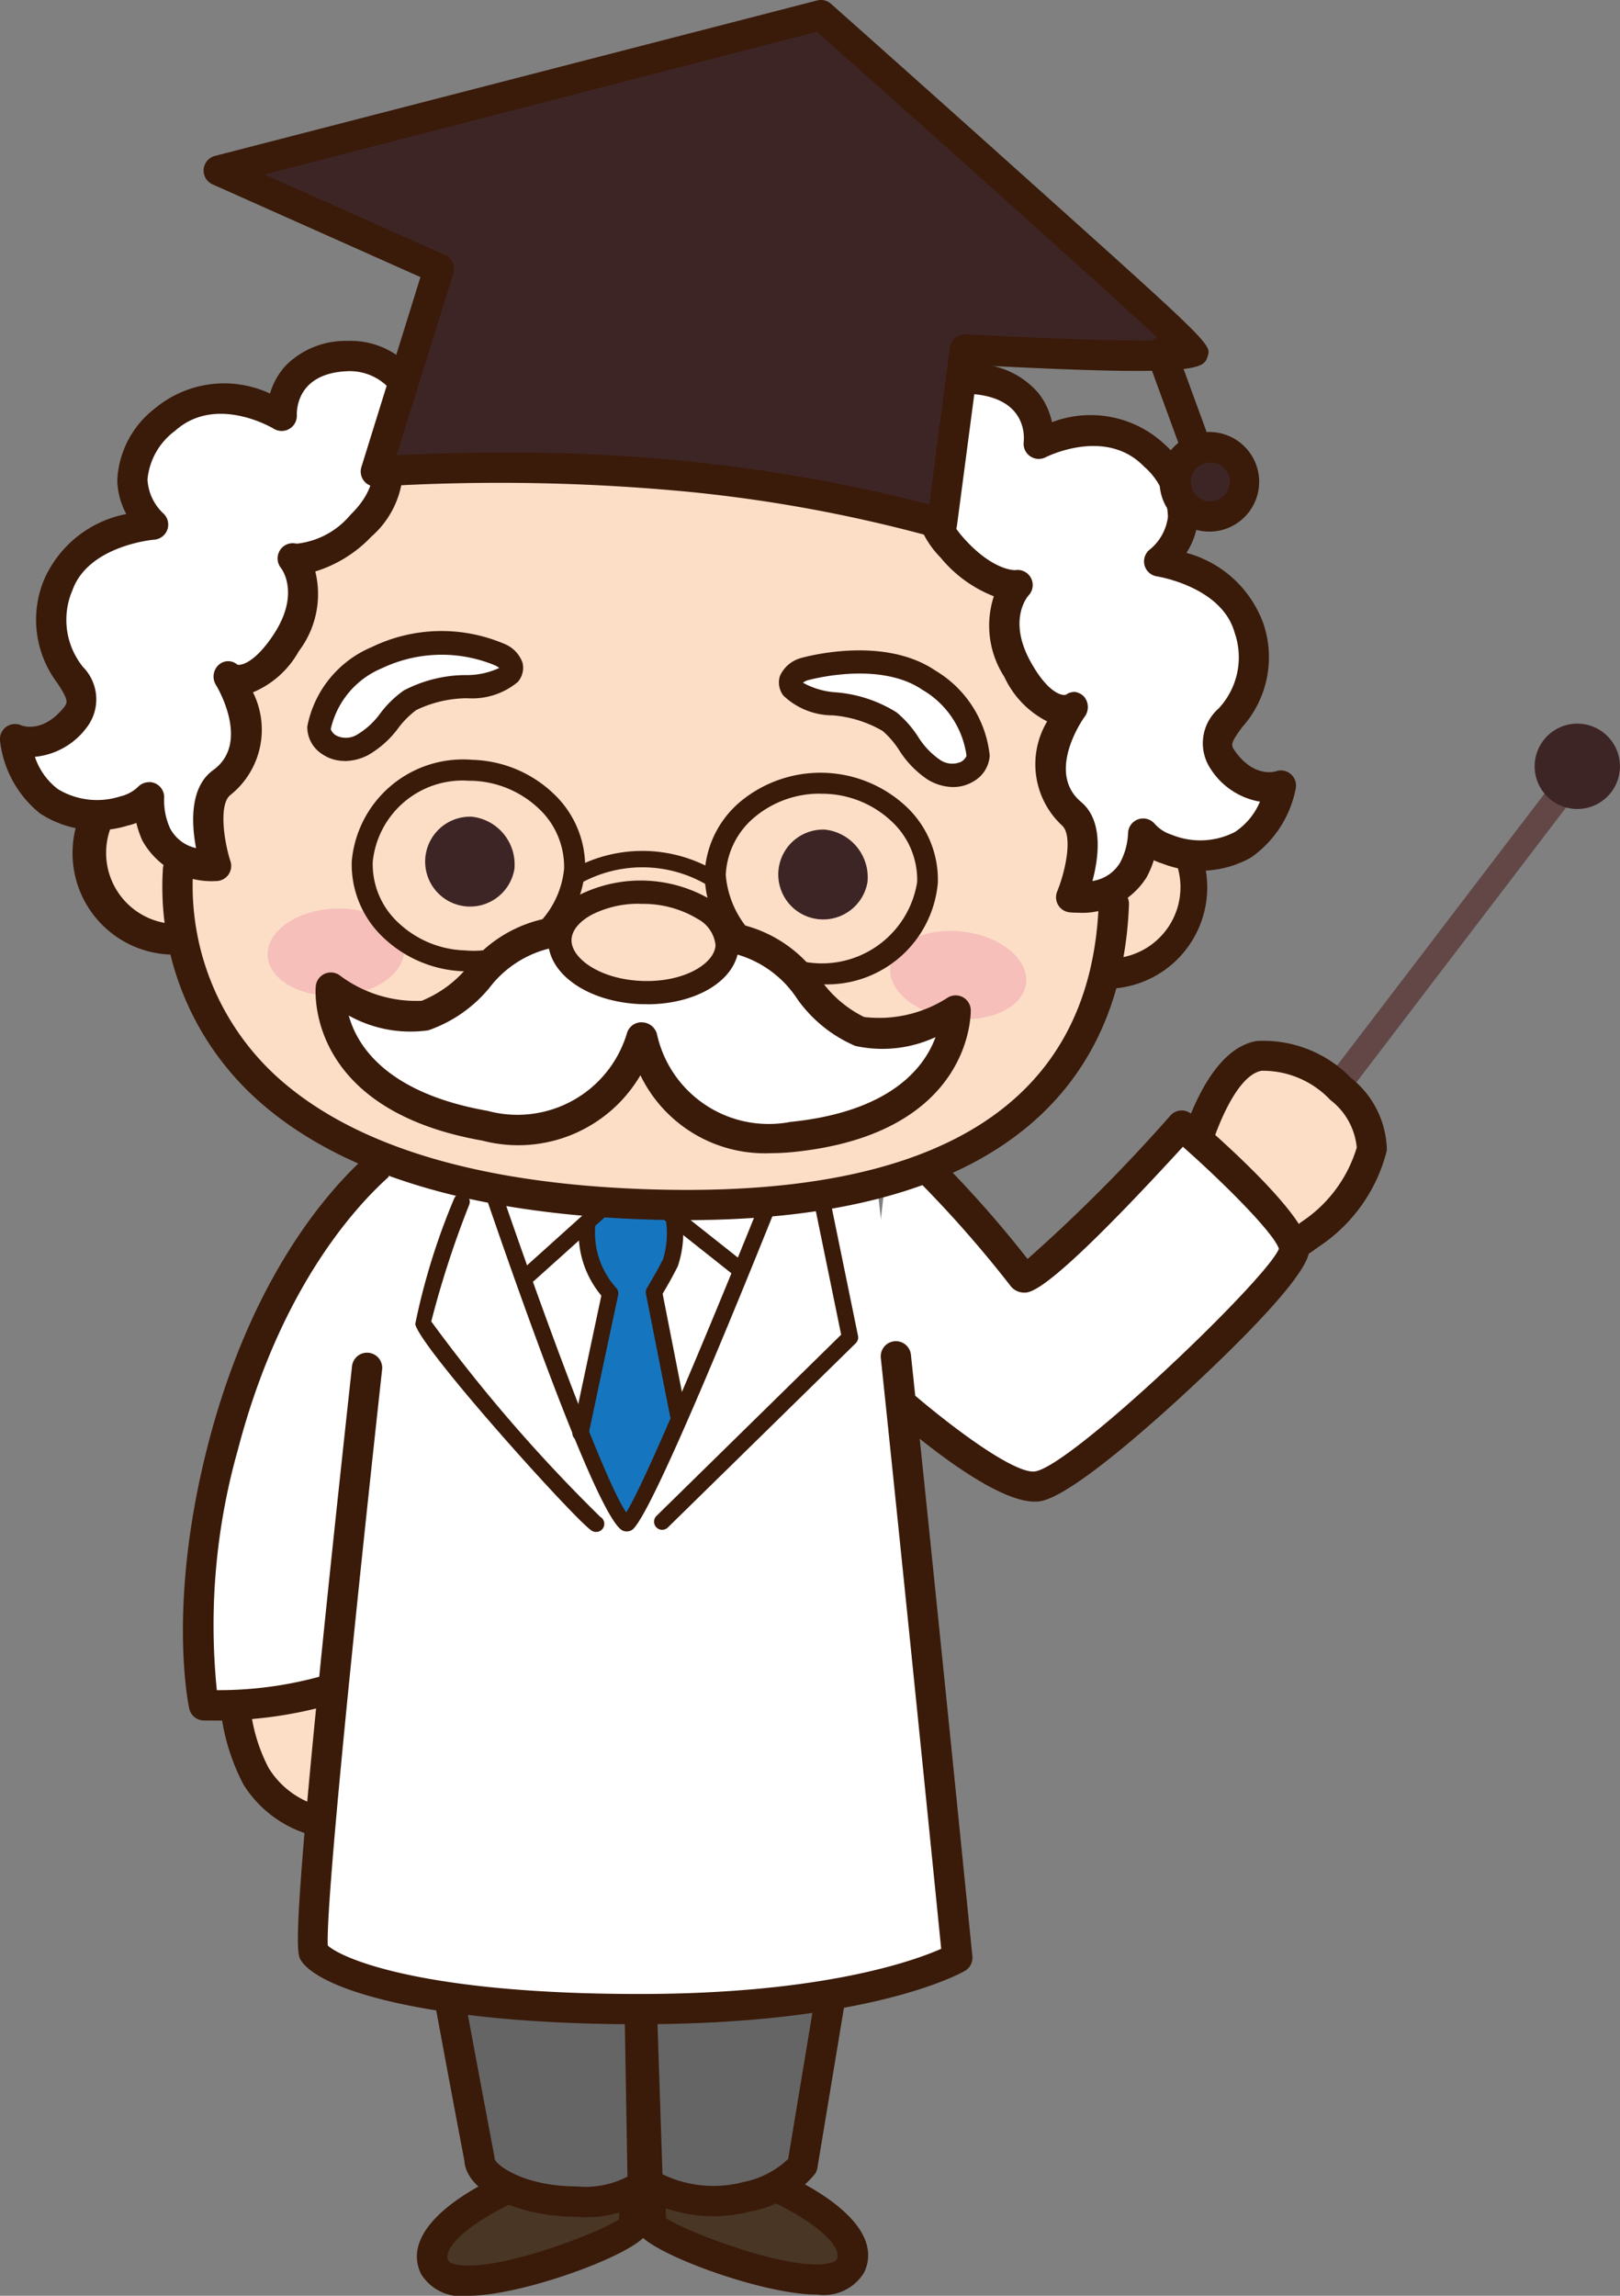 <svg id="Group_2573" data-name="Group 2573" xmlns="http://www.w3.org/2000/svg" xmlns:xlink="http://www.w3.org/1999/xlink" width="60" height="85" viewBox="0 0 60 85">
  <rect x="0" y="0" width="60" height="85" fill="#808080" stroke="none"/>
  <defs>
    <clipPath id="clip-path">
      <rect id="Rectangle_1703" data-name="Rectangle 1703" width="60" height="85" fill="none"/>
    </clipPath>
  </defs>
  <line id="Line_884" data-name="Line 884" x1="8.916" y2="11.682" transform="translate(48.737 29.576)" fill="#fff"/>
  <rect id="Rectangle_1702" data-name="Rectangle 1702" width="14.696" height="0.946" transform="translate(48.362 40.971) rotate(-52.653)" fill="#634747"/>
  <g id="Group_2570" data-name="Group 2570">
    <g id="Group_2569" data-name="Group 2569" clip-path="url(#clip-path)">
      <path id="Path_8326" data-name="Path 8326" d="M110.366,102.159s.863-3.875,2.587-4.163,4.311,1.866,4.168,3.445-2.874,4.307-4.6,3.876-2.155-3.158-2.155-3.158" transform="translate(-66.312 -58.903)" fill="#fcdec7"/>
      <path id="Path_8327" data-name="Path 8327" d="M112.069,105.077a2.165,2.165,0,0,1-.528-.063c-2.06-.514-2.553-3.488-2.573-3.614a.566.566,0,0,1,.006-.209c.1-.434,1-4.254,3.042-4.593a4.512,4.512,0,0,1,3.484,1.363,3.482,3.482,0,0,1,1.334,2.685,6.012,6.012,0,0,1-2.543,3.582,4.07,4.07,0,0,1-2.222.849m-1.975-3.75c.139.722.661,2.336,1.72,2.6a2.491,2.491,0,0,0,1.829-.613,5.029,5.029,0,0,0,2.076-2.771,2.51,2.51,0,0,0-.98-1.763A3.436,3.436,0,0,0,112.2,97.7c-.99.165-1.825,2.444-2.107,3.625m-.572-.015h0Z" transform="translate(-65.469 -58.056)" fill="#3a1a09"/>
      <path id="Path_8328" data-name="Path 8328" d="M145.413,69.421a1.58,1.58,0,1,1-.782-2.092,1.581,1.581,0,0,1,.782,2.092" transform="translate(-85.556 -40.394)" fill="#3e2525"/>
      <path id="Path_8329" data-name="Path 8329" d="M43.767,202.146a11.323,11.323,0,0,0-1.127.486c-1.4.7-2.936,1.79-2.45,2.8.75,1.549,7.1-1,7.348-1.5a9.4,9.4,0,0,0,.03-1.877c-.149.077-.249.126-.249.126Z" transform="translate(-24.092 -121.481)" fill="#493625"/>
      <path id="Path_8330" data-name="Path 8330" d="M40.584,205.637h-.025a1.74,1.74,0,0,1-1.724-.81c-.553-1.142.408-2.4,2.7-3.541a11.794,11.794,0,0,1,1.182-.51.481.481,0,0,1,.2-.034l3.416.033.123-.063a.561.561,0,0,1,.817.48c.059,1.85-.013,1.993-.089,2.145-.37.74-4.562,2.3-6.6,2.3m2.431-3.774c-.333.126-.653.266-.977.427-1.512.752-2.415,1.595-2.194,2.051.021.044.115.1.315.142,1.493.284,5.268-1.174,6.009-1.676.009-.13.016-.392.007-.913Z" transform="translate(-23.242 -120.637)" fill="#3a1a09"/>
      <path id="Path_8331" data-name="Path 8331" d="M64.187,202.036a11.231,11.231,0,0,1,1.127.486c1.4.7,2.937,1.791,2.45,2.8-.75,1.549-7.1-1-7.348-1.5a9.42,9.42,0,0,1-.03-1.877l.249.126Z" transform="translate(-36.27 -121.415)" fill="#493625"/>
      <path id="Path_8332" data-name="Path 8332" d="M65.675,205.526c-2.042,0-6.235-1.56-6.6-2.3-.076-.153-.148-.3-.089-2.145a.561.561,0,0,1,.817-.48l.123.063,3.416-.033a.634.634,0,0,1,.2.035,11.711,11.711,0,0,1,1.183.51c2.3,1.14,3.258,2.4,2.7,3.541a1.74,1.74,0,0,1-1.724.809h-.025m-5.583-2.83c.742.5,4.516,1.962,6.009,1.676.2-.038.293-.1.315-.143.22-.456-.682-1.3-2.195-2.051-.32-.159-.64-.3-.977-.427l-3.159.031c-.009.522,0,.785.007.914" transform="translate(-35.426 -120.57)" fill="#3a1a09"/>
      <path id="Path_8333" data-name="Path 8333" d="M81.132,104.8a42.8,42.8,0,0,1,4.886,5.312c.374.459,5.892-5.6,5.892-5.6s4.166,3.589,4.166,4.594-7.9,8.471-9.484,8.757-6.466-4.307-6.466-4.307" transform="translate(-48.143 -62.837)" fill="#fff"/>
      <path id="Path_8334" data-name="Path 8334" d="M85.626,117.59c-1.827,0-5.582-3.392-6.727-4.469a.56.56,0,1,1,.768-.815c2.251,2.115,5.176,4.314,5.983,4.163,1.391-.252,8.532-7.076,9.016-8.236-.146-.522-1.865-2.286-3.555-3.782-4.972,5.424-5.637,5.407-5.894,5.4a.638.638,0,0,1-.477-.231,43.076,43.076,0,0,0-4.81-5.236.56.56,0,0,1,.718-.86,41.659,41.659,0,0,1,4.71,5.082,60.1,60.1,0,0,0,5.294-5.315.559.559,0,0,1,.78-.047c1.629,1.4,4.361,3.92,4.361,5.018,0,.843-2.353,3.215-4.327,5.057-1.292,1.206-4.428,4.036-5.617,4.251a1.261,1.261,0,0,1-.224.019" transform="translate(-47.3 -61.993)" fill="#3a1a09"/>
      <path id="Path_8335" data-name="Path 8335" d="M21.809,150.909a7.349,7.349,0,0,0,.762,4.06c1.016,1.524,3.175,2.412,3.683,1.142s1.651-7.74,1.651-7.74Z" transform="translate(-13.087 -89.206)" fill="#fcdec7"/>
      <path id="Path_8336" data-name="Path 8336" d="M24.456,156.434a4.311,4.311,0,0,1-3.195-2,7.839,7.839,0,0,1-.854-4.426.561.561,0,0,1,.342-.461l6.1-2.537a.56.56,0,0,1,.768.614c-.047.266-1.16,6.543-1.683,7.851a1.474,1.474,0,0,1-1.272.948,2.012,2.012,0,0,1-.2.01M21.5,150.447a6.278,6.278,0,0,0,.69,3.367,3.182,3.182,0,0,0,2.349,1.5.367.367,0,0,0,.347-.25,67.342,67.342,0,0,0,1.438-6.62Z" transform="translate(-12.243 -88.361)" fill="#3a1a09"/>
      <path id="Path_8337" data-name="Path 8337" d="M25.885,106.589s-4.408,2.768-6.568,11.016a22.536,22.536,0,0,0-.718,9.618,15.892,15.892,0,0,0,4.619-.586,50.315,50.315,0,0,0,4.191-8.121c.254-1.142,5.081-11.42,5.081-11.42Z" transform="translate(-11.044 -64.085)" fill="#fff"/>
      <path id="Path_8338" data-name="Path 8338" d="M17.919,126.94h-.176a.561.561,0,0,1-.538-.441c-.035-.159-.829-3.949.723-9.88,2.191-8.367,6.624-11.231,6.812-11.349a.553.553,0,0,1,.341-.084l6.605.508a.56.56,0,0,1,.464.8c-1.93,4.109-4.865,10.511-5.041,11.3A37.241,37.241,0,0,1,25,122.368c-1.957,3.767-2.231,3.872-2.431,3.948a15.517,15.517,0,0,1-4.652.624m7.276-20.622c-.756.558-4.33,3.508-6.183,10.585a23.857,23.857,0,0,0-.783,8.914,14.219,14.219,0,0,0,3.834-.507,56.829,56.829,0,0,0,3.952-7.759c.228-1.025,3.613-8.313,4.777-10.8Zm-3.026,18.953h0Z" transform="translate(-10.196 -63.24)" fill="#3a1a09"/>
      <path id="Path_8339" data-name="Path 8339" d="M49.806,187.108l.1-.034.176.027c-.137-2.564-.341-5.476-.341-5.476l-3.584.4s.738,2.909,1.265,5.012l.179-.066a2.827,2.827,0,0,0,2.2.135" transform="translate(-27.734 -109.199)" fill="#fcdec7"/>
      <path id="Path_8340" data-name="Path 8340" d="M51.2,195.138l-.1.034a2.828,2.828,0,0,1-2.2-.136l-.179.066c.274,1.093.491,1.968.518,2.1a6.612,6.612,0,0,0-.924.276l.076.368s-.1.678,1.119.644a2.161,2.161,0,0,0,1.764-.983l.208-.105c-.02-.641-.056-1.422-.1-2.24Z" transform="translate(-29.025 -117.262)" fill="#fff"/>
      <path id="Path_8341" data-name="Path 8341" d="M49.205,202.113a1.377,1.377,0,0,1-1.069-.354.694.694,0,0,1-.178-.538.215.215,0,1,1,.426.063.279.279,0,0,0,.08.195,1.131,1.131,0,0,0,.82.2,1.931,1.931,0,0,0,1.583-.875.215.215,0,0,1,.374.215,2.365,2.365,0,0,1-1.945,1.091h-.092" transform="translate(-28.813 -120.666)" fill="#634747"/>
      <path id="Path_8342" data-name="Path 8342" d="M50.684,195.216a2.75,2.75,0,0,1-1.347-.321.215.215,0,0,1,.223-.368,2.622,2.622,0,0,0,2.124.083.215.215,0,1,1,.142.407,3.451,3.451,0,0,1-1.142.2" transform="translate(-29.581 -116.937)" fill="#634747"/>
      <path id="Path_8343" data-name="Path 8343" d="M62.756,187.108c-.035-.01-.068-.022-.1-.034l-.176.027c.137-2.564.342-5.476.342-5.476l3.584.4s-.738,2.909-1.264,5.012l-.18-.066a2.824,2.824,0,0,1-2.2.135" transform="translate(-37.539 -109.199)" fill="#fcdec7"/>
      <path id="Path_8344" data-name="Path 8344" d="M62.5,195.138l.1.034a2.826,2.826,0,0,0,2.2-.136l.18.066c-.275,1.093-.491,1.968-.518,2.1a6.631,6.631,0,0,1,.923.276l-.076.368s.1.678-1.12.644a2.158,2.158,0,0,1-1.763-.983l-.208-.105c.02-.641.057-1.422.1-2.24Z" transform="translate(-37.39 -117.262)" fill="#fff"/>
      <path id="Path_8345" data-name="Path 8345" d="M64.275,202.112h-.092a2.363,2.363,0,0,1-1.944-1.091.216.216,0,0,1,.375-.213,1.927,1.927,0,0,0,1.581.874,1.111,1.111,0,0,0,.827-.208.277.277,0,0,0,.074-.188.215.215,0,1,1,.426-.063.693.693,0,0,1-.178.537,1.377,1.377,0,0,1-1.07.354" transform="translate(-37.379 -120.665)" fill="#634747"/>
      <path id="Path_8346" data-name="Path 8346" d="M63.666,195.217a3.452,3.452,0,0,1-1.143-.2.215.215,0,1,1,.143-.407,2.62,2.62,0,0,0,2.124-.083.217.217,0,0,1,.3.074.214.214,0,0,1-.072.295,2.752,2.752,0,0,1-1.346.321" transform="translate(-37.48 -116.938)" fill="#634747"/>
      <path id="Path_8347" data-name="Path 8347" d="M55.452,161.3a53.628,53.628,0,0,1-2.405,9.346l-4.211-.133s-.534-5.476-.936-5.542h-.267c-.4.066-.935,5.542-.935,5.542l-4.211.133a53.691,53.691,0,0,1-2.406-9.346" transform="translate(-24.083 -96.982)" fill="#114984"/>
      <path id="Path_8348" data-name="Path 8348" d="M37.5,159.6c.127,2.031,2.79,15.986,2.79,15.986,0,.646.913,1.556,3.053,1.271,1.906-.253,2.769-.359,2.769-.359l.026-11.568.108,11.435s2.559,1.255,3.956.62A4.3,4.3,0,0,0,52,175.73l3.027-16.637Z" transform="translate(-22.53 -95.652)" fill="#656565"/>
      <path id="Path_8349" data-name="Path 8349" d="M43.041,176.882c-2.213,0-4.089-.944-4.156-2.076-.191-1-2.665-14.007-2.791-16.013a.56.56,0,0,1,.543-.595l17.528-.507a.56.56,0,0,1,.569.651L51.959,175.08a.562.562,0,0,1-.1.231,4.058,4.058,0,0,1-2.377,1.375,5.45,5.45,0,0,1-3.847-.419,4.2,4.2,0,0,1-2.6.615M37.274,159.3c.417,3.256,2.7,15.21,2.72,15.339a.539.539,0,0,1,.01.1c.061.233,1.094,1.019,3.037,1.019a3.371,3.371,0,0,0,1.884-.362l-.194-11.3a.56.56,0,0,1,.546-.569.55.55,0,0,1,.574.541l.371,11.24a4.339,4.339,0,0,0,3,.288,3.353,3.353,0,0,0,1.655-.853l2.639-15.915Z" transform="translate(-21.686 -94.808)" fill="#3a1a09"/>
      <path id="Path_8350" data-name="Path 8350" d="M32.016,105.125c-.687,5.393-3.365,29.665-2.968,30.284s3.53,2.107,12.061,2.107,11.776-1.9,11.776-1.9S50.433,110.941,49.671,105Z" transform="translate(-17.429 -63.128)" fill="#fff"/>
      <path id="Path_8351" data-name="Path 8351" d="M31.024,126.363c-1,9.176-2.256,21.2-1.976,21.635.4.62,3.53,2.107,12.061,2.107s11.776-1.9,11.776-1.9-1.271-12.72-2.276-22.267" transform="translate(-17.429 -75.718)" fill="#fff"/>
      <path id="Path_8352" data-name="Path 8352" d="M40.289,149.821c-7.57,0-11.8-1.226-12.533-2.365-.185-.289-.437-.684,1.891-22a.56.56,0,0,1,1.114.122c-1.885,17.25-2.051,20.7-2.011,21.328.487.454,3.416,1.794,11.538,1.794,6.8,0,10.19-1.235,11.18-1.673-.221-2.207-1.341-13.368-2.236-21.877a.56.56,0,0,1,1.115-.117c.994,9.44,2.263,22.143,2.276,22.27a.56.56,0,0,1-.274.539c-.138.081-3.476,1.977-12.06,1.977m-11.53-2.831Z" transform="translate(-16.609 -74.874)" fill="#3a1a09"/>
      <path id="Path_8353" data-name="Path 8353" d="M57.323,111.288a3.712,3.712,0,0,1-.123,1.668c-.279.559-.611,1.1-.611,1.1l.9,4.557s-1.635,3.94-1.969,3.892-1.654-3.24-1.654-3.24l1.1-5.168a3.361,3.361,0,0,1-.855-2.482l1.578-1.489Z" transform="translate(-32.362 -66.21)" fill="#1576bf"/>
      <path id="Path_8354" data-name="Path 8354" d="M49.713,120.156a.391.391,0,0,1-.137-.025c-.92-.338-4.125-9.537-5.46-13.476a.3.3,0,0,1,.21-.389,21.006,21.006,0,0,1,5.267-.707c1.928.137,6.094.277,6.135.279a.3.3,0,0,1,.271.412c-1.6,4.023-5.387,13.427-6.1,13.853a.367.367,0,0,1-.189.053m-4.92-13.383c1.908,5.608,4.166,11.645,4.9,12.676.749-1.159,3.7-8.292,5.583-13.023-1.121-.039-4.159-.153-5.73-.265a19.194,19.194,0,0,0-4.757.612" transform="translate(-26.497 -63.455)" fill="#3a1a09"/>
      <path id="Path_8355" data-name="Path 8355" d="M48.61,113.079a.3.3,0,0,1-.2-.525l3.77-3.394a.3.3,0,0,1,.39-.012l4.051,3.21a.3.3,0,1,1-.375.473l-3.851-3.051L48.812,113a.3.3,0,0,1-.2.077" transform="translate(-29.025 -65.584)" fill="#3a1a09"/>
      <path id="Path_8356" data-name="Path 8356" d="M45.218,123.351a.3.3,0,0,1-.155-.043c-.574-.345-6.366-6.773-6.542-7.654a24.613,24.613,0,0,1,1.435-4.63.3.3,0,0,1,.566.208,36.04,36.04,0,0,0-1.407,4.326,58.371,58.371,0,0,0,6.258,7.233.3.3,0,0,1-.156.56" transform="translate(-23.142 -66.632)" fill="#3a1a09"/>
      <path id="Path_8357" data-name="Path 8357" d="M60.993,122.435a.3.3,0,0,1-.212-.516l6.838-6.708-1.11-5.414a.3.3,0,0,1,.591-.121l1.143,5.576a.3.3,0,0,1-.084.276L61.2,122.349a.3.3,0,0,1-.212.086" transform="translate(-36.465 -65.795)" fill="#3a1a09"/>
      <path id="Path_8358" data-name="Path 8358" d="M53.407,121.356a.285.285,0,0,1-.063-.007.3.3,0,0,1-.233-.358l1.068-5.021a3.6,3.6,0,0,1-.829-2.6.3.3,0,0,1,.6.069,3.056,3.056,0,0,0,.773,2.239.3.3,0,0,1,.078.272l-1.1,5.168a.3.3,0,0,1-.295.239" transform="translate(-31.907 -68.001)" fill="#3a1a09"/>
      <path id="Path_8359" data-name="Path 8359" d="M61.137,120.214a.3.3,0,0,1-.3-.244l-.9-4.557a.3.3,0,0,1,.039-.215c0-.006.328-.536.6-1.076a3.322,3.322,0,0,0,.093-1.491.3.3,0,0,1,.6-.084,3.848,3.848,0,0,1-.151,1.845c-.213.426-.452.835-.562,1.02l.873,4.442a.3.3,0,0,1-.238.354.289.289,0,0,1-.058.006" transform="translate(-36.014 -67.511)" fill="#3a1a09"/>
      <path id="Path_8360" data-name="Path 8360" d="M14.7,74.491a3.2,3.2,0,1,1-3.085-3.317A3.2,3.2,0,0,1,14.7,74.491" transform="translate(-4.98 -42.79)" fill="#fcdec7"/>
      <path id="Path_8361" data-name="Path 8361" d="M101.163,77.66a3.205,3.205,0,1,1-3.086-3.318,3.2,3.2,0,0,1,3.086,3.318" transform="translate(-56.932 -44.696)" fill="#fcdec7"/>
      <path id="Path_8362" data-name="Path 8362" d="M10.651,77.291c-.046,0-.093,0-.139,0a3.758,3.758,0,1,1,.139,0m0-6.4a2.634,2.634,0,1,0,.1,0l-.1,0" transform="translate(-4.137 -41.947)" fill="#3a1a09"/>
      <path id="Path_8363" data-name="Path 8363" d="M97.12,80.46c-.047,0-.095,0-.142,0a3.752,3.752,0,1,1,.142,0m0-6.4a2.64,2.64,0,1,0,.1,0l-.1,0" transform="translate(-56.089 -43.851)" fill="#3a1a09"/>
      <path id="Path_8364" data-name="Path 8364" d="M50.811,53.464l.342-1.328s.038.1.091.28c.2-5.78-2.751-16.889-16.412-17.39-13.683-.5-18.04,10.36-18.252,16.147,0,0,0,.128,0,.361.117.195.262.432.424.691-.18.246-.343.471-.474.658-.017.233-.026.36-.026.36-.212,5.787,3.522,11.89,17.205,12.391,13.661.5,17.234-5.316,17.457-11.095-.065.175-.111.273-.111.273Z" transform="translate(-9.911 -21.049)" fill="#fcdec7"/>
      <path id="Path_8365" data-name="Path 8365" d="M34.464,92.871q-.786,0-1.62-.03c-6.393-.234-11.158-1.7-14.164-4.353A10.593,10.593,0,0,1,15.1,79.87a.56.56,0,0,1,1.12.041,9.557,9.557,0,0,0,3.2,7.738c2.806,2.479,7.336,3.849,13.463,4.073,10.926.4,16.605-3.161,16.878-10.583a.56.56,0,0,1,1.12.041c-.2,5.4-3.255,11.691-16.419,11.691" transform="translate(-9.067 -47.696)" fill="#3a1a09"/>
      <path id="Path_8366" data-name="Path 8366" d="M87.627,88.376c-.11.886-1.325,1.463-2.713,1.29s-2.424-1.03-2.313-1.915,1.324-1.462,2.713-1.29,2.423,1.03,2.314,1.914" transform="translate(-49.625 -51.965)" fill="#f6bfba"/>
      <path id="Path_8367" data-name="Path 8367" d="M29.888,85.842c.046.89-1.051,1.67-2.448,1.741s-2.566-.594-2.611-1.485,1.05-1.67,2.448-1.74,2.566.594,2.611,1.485" transform="translate(-14.917 -50.715)" fill="#f6bfba"/>
      <path id="Path_8368" data-name="Path 8368" d="M51.02,40.248a.93.93,0,0,0-.652-.887,4.052,4.052,0,0,1,.652.887" transform="translate(-30.263 -23.665)" fill="#b2b1b1"/>
      <path id="Path_8369" data-name="Path 8369" d="M23.512,31.059c-1.407-2.328-4.854.328-6.387,1.695a8.315,8.315,0,0,0-.948.189A2.555,2.555,0,0,0,13.726,31.3a2.208,2.208,0,0,0-2.447,2.215s-2.489-1.51-4.324.138c-2.43,2.18-.438,3.884-.438,3.884S3.732,37.748,3,39.776C1.915,42.8,4.692,43.408,3.62,44.7a1.934,1.934,0,0,1-2.216.788A3.026,3.026,0,0,0,5.44,48.144a1.957,1.957,0,0,0,.923-.508,3.053,3.053,0,0,0,.264,1.375,2.448,2.448,0,0,0,2.219,1.172s-.779-2.374.218-3.092c1.837-1.322.261-3.891.261-3.891s.9.572,2.118-1.282c1.253-1.9.233-3.124.233-3.124s1.045.238,2.529-1.208a2.475,2.475,0,0,0,.969-2.21s2.292-.591,4.37-1.377a2.288,2.288,0,0,1,1.405-.181A3.552,3.552,0,0,0,20.6,33.5l1.617-.266s3.128.859,1.293-2.176" transform="translate(-0.844 -18.12)" fill="#fff"/>
      <path id="Path_8370" data-name="Path 8370" d="M50.176,39.965a.561.561,0,0,1-.492-.292,3.448,3.448,0,0,0-.562-.765.56.56,0,0,1,.556-.929,1.482,1.482,0,0,1,1.059,1.432.561.561,0,0,1-.56.553" transform="translate(-29.419 -22.822)" fill="#3a1a09"/>
      <path id="Path_8371" data-name="Path 8371" d="M7.957,49.9a2.936,2.936,0,0,1-2.684-1.5,3.492,3.492,0,0,1-.222-.654,2.465,2.465,0,0,1-.329.1,3.851,3.851,0,0,1-3.244-.455A4.039,4.039,0,0,1,0,44.694a.56.56,0,0,1,.784-.563c.071.029.8.282,1.558-.632.187-.225.188-.3-.211-.924a3.878,3.878,0,0,1-.5-3.832,4.184,4.184,0,0,1,3.048-2.434,2.722,2.722,0,0,1-.335-1.26A3.557,3.557,0,0,1,5.736,32.4,4.012,4.012,0,0,1,10,31.848a2.633,2.633,0,0,1,.582-1.035,3.118,3.118,0,0,1,2.283-.914,3.023,3.023,0,0,1,2.766,1.557q.2-.043.406-.075c1.553-1.364,3.711-2.875,5.431-2.617a2.341,2.341,0,0,1,1.683,1.162c.261.432,1.055,1.745.41,2.6-.56.74-1.759.546-2.206.441l-.7.115a.548.548,0,0,1-.069.182.56.56,0,0,1-.635.251,1.774,1.774,0,0,0-1.053.167c-1.563.591-3.22,1.067-3.99,1.278a3.434,3.434,0,0,1-1.155,2.186,4.814,4.814,0,0,1-2.076,1.289,3.492,3.492,0,0,1-.608,2.949,3.483,3.483,0,0,1-1.7,1.526A3.094,3.094,0,0,1,8.548,46.7c-.469.338-.24,1.771-.013,2.463a.56.56,0,0,1-.509.734H7.957M5.52,46.232a.56.56,0,0,1,.56.578,2.492,2.492,0,0,0,.214,1.125,1.438,1.438,0,0,0,.967.743c-.169-.9-.245-2.254.632-2.886,1.39-1,.164-3.058.111-3.145a.588.588,0,0,1,.085-.743.517.517,0,0,1,.7-.02c.11.041.635-.035,1.347-1.118.991-1.507.3-2.426.266-2.464a.566.566,0,0,1-.035-.649.559.559,0,0,1,.6-.25.372.372,0,0,0,.054,0,3.014,3.014,0,0,0,1.959-1.065c.952-.928.82-1.654.814-1.685a.574.574,0,0,1,.406-.666c.022-.006,2.287-.593,4.311-1.359a4.376,4.376,0,0,1,.754-.218.559.559,0,0,1,.412-.307l1.617-.266a.564.564,0,0,1,.239.012c.467.126,1.043.124,1.14-.005.048-.064.065-.448-.475-1.342h0a1.207,1.207,0,0,0-.89-.634c-1.025-.152-2.719.741-4.643,2.457a.563.563,0,0,1-.3.137,7.792,7.792,0,0,0-.883.177.559.559,0,0,1-.651-.31A2,2,0,0,0,12.9,31.019c-1.857.061-1.914,1.372-1.906,1.634a.562.562,0,0,1-.851.5c-.086-.052-2.161-1.269-3.659.075a2.527,2.527,0,0,0-1.021,1.8,1.856,1.856,0,0,0,.576,1.249.561.561,0,0,1-.326.981c-.023,0-2.432.211-3.028,1.867a2.776,2.776,0,0,0,.394,2.852,1.706,1.706,0,0,1,.128,2.24,2.711,2.711,0,0,1-1.915,1.081,2.5,2.5,0,0,0,.849,1.193,2.8,2.8,0,0,0,2.326.268,1.393,1.393,0,0,0,.663-.366.561.561,0,0,1,.389-.156" transform="translate(0 -17.277)" fill="#3a1a09"/>
      <path id="Path_8372" data-name="Path 8372" d="M70.366,41a4.041,4.041,0,0,1,.716-.837.93.93,0,0,0-.716.837" transform="translate(-42.279 -24.146)" fill="#b2b1b1"/>
      <path id="Path_8373" data-name="Path 8373" d="M84.06,46.636c-.974-1.366,1.841-1.773.977-4.865-.58-2.076-3.34-2.487-3.34-2.487s2.111-1.554-.152-3.906c-1.71-1.777-4.3-.453-4.3-.453s.256-2.118-2.278-2.388A2.555,2.555,0,0,0,72.4,33.993a8.267,8.267,0,0,0-.931-.258c-1.428-1.475-4.671-4.376-6.245-2.157-2.052,2.893,1.13,2.265,1.13,2.265l1.593.384a3.671,3.671,0,0,0-.368.288,2.292,2.292,0,0,1,1.388.284c2.015.936,4.257,1.693,4.257,1.693a2.474,2.474,0,0,0,.8,2.275c1.374,1.551,2.434,1.39,2.434,1.39s-1.107,1.141,0,3.132c1.081,1.939,2.018,1.434,2.018,1.434s-1.76,2.446-.025,3.9c.942.789-.009,3.1-.009,3.1a2.448,2.448,0,0,0,2.3-1.006,3.058,3.058,0,0,0,.364-1.351,1.951,1.951,0,0,0,.883.574,3.027,3.027,0,0,0,4.221-2.354,1.934,1.934,0,0,1-2.153-.947" transform="translate(-38.773 -18.5)" fill="#fff"/>
      <path id="Path_8374" data-name="Path 8374" d="M69.523,40.713a.56.56,0,0,1-.56-.594,1.482,1.482,0,0,1,1.161-1.351.56.56,0,0,1,.486.967,3.5,3.5,0,0,0-.617.722.56.56,0,0,1-.47.256" transform="translate(-41.435 -23.302)" fill="#3a1a09"/>
      <path id="Path_8375" data-name="Path 8375" d="M77.85,51.448a2.823,2.823,0,0,1-.31-.014.56.56,0,0,1-.455-.768c.319-.781.593-2.1.168-2.458a3.094,3.094,0,0,1-.538-3.843,3.476,3.476,0,0,1-1.585-1.646,3.49,3.49,0,0,1-.39-2.986,4.813,4.813,0,0,1-1.977-1.438,3.434,3.434,0,0,1-.992-2.265c-.752-.267-2.37-.863-3.885-1.567a1.77,1.77,0,0,0-1.038-.243.561.561,0,0,1-.671-.483l-.686-.165c-.454.071-1.664.177-2.168-.6-.581-.9.307-2.148.6-2.559a2.341,2.341,0,0,1,1.764-1.036c1.734-.134,3.776,1.534,5.224,3.008q.2.047.4.1a3.018,3.018,0,0,1,2.872-1.35,3.117,3.117,0,0,1,2.211,1.078,2.633,2.633,0,0,1,.5,1.075,4.011,4.011,0,0,1,4.211.857A3.554,3.554,0,0,1,82.3,36.894a2.716,2.716,0,0,1-.427,1.232,4.183,4.183,0,0,1,2.861,2.651,3.879,3.879,0,0,1-.782,3.785c-.443.595-.448.668-.278.906.721,1.01,1.5.747,1.509.745a.56.56,0,0,1,.741.618,4.041,4.041,0,0,1-1.671,2.581,3.849,3.849,0,0,1-3.27.217,2.5,2.5,0,0,1-.319-.124,3.461,3.461,0,0,1-.269.636,2.818,2.818,0,0,1-2.545,1.308m-.16-8.178a.567.567,0,0,1,.392.179.6.6,0,0,1,.011.756c-.058.082-1.433,2.044-.12,3.144.829.694.653,2.044.419,2.925a1.439,1.439,0,0,0,1.019-.672,2.5,2.5,0,0,0,.3-1.107.56.56,0,0,1,.978-.349,1.392,1.392,0,0,0,.632.413,2.8,2.8,0,0,0,2.347-.1,2.507,2.507,0,0,0,.928-1.123,2.711,2.711,0,0,1-1.83-1.218,1.706,1.706,0,0,1,.292-2.224,2.775,2.775,0,0,0,.6-2.816c-.476-1.706-2.859-2.08-2.883-2.084a.56.56,0,0,1-.25-1,1.852,1.852,0,0,0,.662-1.2,2.524,2.524,0,0,0-.886-1.866c-1.4-1.45-3.554-.388-3.645-.342a.561.561,0,0,1-.81-.566c.026-.256.067-1.568-1.781-1.765a2,2,0,0,0-2.015,1.169.562.562,0,0,1-.672.262,7.707,7.707,0,0,0-.868-.241.558.558,0,0,1-.286-.158c-1.793-1.851-3.409-2.869-4.451-2.79a1.207,1.207,0,0,0-.935.567c-.6.852-.616,1.236-.572,1.3.087.135.672.18,1.137.089a.561.561,0,0,1,.24.005l1.593.384a.561.561,0,0,1,.389.337,4.383,4.383,0,0,1,.736.272c1.962.912,4.178,1.663,4.2,1.67a.56.56,0,0,1,.352.708c0,.017-.189.732.692,1.727,1.1,1.245,1.927,1.212,1.93,1.207a.56.56,0,0,1,.487.943c-.027.03-.788.9.091,2.471.631,1.131,1.148,1.248,1.3,1.2a.471.471,0,0,1,.285-.1" transform="translate(-37.931 -17.656)" fill="#3a1a09"/>
      <path id="Path_8376" data-name="Path 8376" d="M52.568,80.34a.3.3,0,0,1-.125-.576l.1-.049a5.3,5.3,0,0,1,5.4.057.3.3,0,1,1-.307.519,4.724,4.724,0,0,0-4.819-.039c-.053.027-.095.048-.123.061a.3.3,0,0,1-.125.027" transform="translate(-31.403 -47.499)" fill="#3a1a09"/>
      <path id="Path_8377" data-name="Path 8377" d="M36.99,78.373c-.059,0-.118,0-.177,0a4.535,4.535,0,0,1-3-1.243A3.715,3.715,0,0,1,32.636,74.3,4.135,4.135,0,0,1,37.1,70.543a4.541,4.541,0,0,1,3,1.243,3.713,3.713,0,0,1,1.179,2.828,4.121,4.121,0,0,1-4.288,3.758m-.067-7.058a3.347,3.347,0,0,0-3.511,3.011,2.952,2.952,0,0,0,.942,2.243A3.763,3.763,0,0,0,36.841,77.6,3.37,3.37,0,0,0,40.5,74.586l.388.014-.388-.014a2.949,2.949,0,0,0-.942-2.242,3.762,3.762,0,0,0-2.488-1.026c-.05,0-.1,0-.148,0" transform="translate(-19.608 -42.411)" fill="#3a1a09"/>
      <path id="Path_8378" data-name="Path 8378" d="M69.726,79.572c-.059,0-.117,0-.177,0A4.138,4.138,0,0,1,65.374,75.5a3.713,3.713,0,0,1,1.382-2.735,4.652,4.652,0,0,1,6.079.223,3.715,3.715,0,0,1,1.178,2.829,4.121,4.121,0,0,1-4.287,3.758m-.068-7.058a3.743,3.743,0,0,0-2.4.844,2.952,2.952,0,0,0-1.1,2.168,3.573,3.573,0,0,0,7.089.26,2.949,2.949,0,0,0-.942-2.242,3.762,3.762,0,0,0-2.488-1.026l-.15,0M73.626,75.8h0Z" transform="translate(-39.278 -43.132)" fill="#3a1a09"/>
      <path id="Path_8379" data-name="Path 8379" d="M80.3,64.941a3.749,3.749,0,0,0-1.826-2.8c-1.8-1.221-4.627-.4-4.627-.4s-.744.242-.408.727c.483.7,2.486.388,3.579,1.211.613.461.9,1.346,1.631,1.775.963.569,1.657-.108,1.651-.511" transform="translate(-44.075 -36.958)" fill="#fff"/>
      <path id="Path_8380" data-name="Path 8380" d="M29.585,62.823a3.6,3.6,0,0,1,2.146-2.6,5.526,5.526,0,0,1,4.523-.118s.726.3.354.754c-.532.658-2.508.2-3.659.946-.645.415-1,1.276-1.756,1.651-1,.5-1.645-.23-1.609-.631" transform="translate(-17.775 -35.879)" fill="#fff"/>
      <path id="Path_8381" data-name="Path 8381" d="M78.731,65.449a1.867,1.867,0,0,1-.946-.278,3.63,3.63,0,0,1-1.059-1.093,3.248,3.248,0,0,0-.612-.709,4.376,4.376,0,0,0-1.853-.576,2.646,2.646,0,0,1-1.822-.733.8.8,0,0,1-.125-.726,1.2,1.2,0,0,1,.754-.656c.137-.04,3.053-.863,5,.456a4.16,4.16,0,0,1,2.015,3.149,1.185,1.185,0,0,1-.627.971,1.439,1.439,0,0,1-.728.194m-5.563-3.864a2.865,2.865,0,0,0,1.232.358,4.978,4.978,0,0,1,2.233.739,3.944,3.944,0,0,1,.794.894,2.877,2.877,0,0,0,.8.853.8.8,0,0,0,.763.1.441.441,0,0,0,.237-.238,3.347,3.347,0,0,0-1.637-2.444c-1.618-1.1-4.239-.353-4.265-.346a.681.681,0,0,0-.155.083" transform="translate(-43.427 -36.308)" fill="#3a1a09"/>
      <path id="Path_8382" data-name="Path 8382" d="M29.889,63.4a1.453,1.453,0,0,1-.828-.251,1.187,1.187,0,0,1-.554-1.015v-.009A4.013,4.013,0,0,1,30.9,59.182a5.923,5.923,0,0,1,4.9-.118,1.181,1.181,0,0,1,.679.7.8.8,0,0,1-.178.715,2.643,2.643,0,0,1-1.87.6,4.372,4.372,0,0,0-1.89.439,3.261,3.261,0,0,0-.661.662,3.622,3.622,0,0,1-1.137,1.013,1.912,1.912,0,0,1-.847.211m-.523-1.192a.444.444,0,0,0,.219.254.8.8,0,0,0,.768-.044,2.886,2.886,0,0,0,.858-.793,3.9,3.9,0,0,1,.857-.834,4.976,4.976,0,0,1,2.282-.574,2.835,2.835,0,0,0,1.259-.263.733.733,0,0,0-.165-.1,5.152,5.152,0,0,0-4.173.107,3.2,3.2,0,0,0-1.9,2.249" transform="translate(-17.126 -35.227)" fill="#3a1a09"/>
      <path id="Path_8383" data-name="Path 8383" d="M26.122,18.3a74.045,74.045,0,0,1,11.717.2,54.359,54.359,0,0,1,9.249,1.735l.846-6.459s8.342.455,8.461.088C56.447,13.708,42.606,1.4,42.606,1.4l-22.3,5.759,8.15,3.635Z" transform="translate(-12.201 -0.844)" fill="#3e2525"/>
      <path id="Path_8384" data-name="Path 8384" d="M46.244,19.955a.557.557,0,0,1-.166-.026,54.442,54.442,0,0,0-9.144-1.713,73.841,73.841,0,0,0-11.615-.2.56.56,0,0,1-.576-.725l2.187-7.032-7.7-3.433a.56.56,0,0,1,.088-1.053L41.622.017a.562.562,0,0,1,.513.124S45.6,3.218,49.051,6.315c7.18,6.436,7.18,6.436,7.033,6.883s-.247.762-8.5.325L46.8,19.468a.559.559,0,0,1-.253.4.565.565,0,0,1-.3.089m-16.162-3.2a64.8,64.8,0,0,1,6.975.347,59.162,59.162,0,0,1,8.716,1.574l.762-5.815a.566.566,0,0,1,.586-.486c2.72.148,5.686.252,7.208.228-2.162-2.011-8.316-7.516-12.716-11.428L21.156,6.46l6.686,2.982a.559.559,0,0,1,.307.678l-2.1,6.735c.845-.042,2.286-.1,4.029-.1" transform="translate(-11.358 0)" fill="#3a1a09"/>
      <path id="Path_8385" data-name="Path 8385" d="M108.2,35.924a.561.561,0,0,1-.526-.368l-1.281-3.5a.56.56,0,0,1,1.053-.384l1.281,3.5a.56.56,0,0,1-.526.752" transform="translate(-63.906 -18.819)" fill="#3a1a09"/>
      <path id="Path_8386" data-name="Path 8386" d="M109.092,42.771a1.28,1.28,0,1,1,1.233,1.325,1.279,1.279,0,0,1-1.233-1.325" transform="translate(-65.546 -24.975)" fill="#3e2525"/>
      <path id="Path_8387" data-name="Path 8387" d="M109.529,43.812h-.069a1.844,1.844,0,1,1,.069,0m0-2.557a.72.72,0,0,0-.719.692.72.72,0,0,0,.693.745.727.727,0,0,0,.517-.192.718.718,0,0,0-.464-1.245h-.027m-1.279.672h0Z" transform="translate(-64.703 -24.13)" fill="#3a1a09"/>
      <path id="Path_8388" data-name="Path 8388" d="M53.822,88.939s-2.041,1.244-3.555.776c-1.591-.491-2.464-3.141-4.435-3.4a3.292,3.292,0,0,0-1.112.04,4.967,4.967,0,0,0-4.671-.142,3.266,3.266,0,0,0-1.206-.154c-1.984.112-3.049,2.691-4.672,3.065-1.545.355-3.489-1.034-3.489-1.034s-.48,4.024,5.712,5.114a4.807,4.807,0,0,0,5.795-3.269h.021a4.808,4.808,0,0,0,5.54,3.683c6.256-.634,6.072-4.682,6.072-4.682" transform="translate(-18.43 -51.525)" fill="#fff"/>
      <path id="Path_8389" data-name="Path 8389" d="M46.156,93.376a5.12,5.12,0,0,1-4.844-2.885,5.246,5.246,0,0,1-5.851,2.421c-6.638-1.169-6.177-5.686-6.171-5.732a.561.561,0,0,1,.882-.39,4.709,4.709,0,0,0,3.038.945,4.291,4.291,0,0,0,1.715-1.267,4.909,4.909,0,0,1,3.051-1.811,3.863,3.863,0,0,1,1.18.113,5.6,5.6,0,0,1,4.835.154,3.878,3.878,0,0,1,1.079-.008,4.908,4.908,0,0,1,2.909,2.029,4.291,4.291,0,0,0,1.617,1.39,4.685,4.685,0,0,0,3.1-.719.56.56,0,0,1,.851.453c0,.046.131,4.584-6.575,5.265q-.426.042-.814.042m-4.8-4.843h.031a.587.587,0,0,1,.532.419,4.237,4.237,0,0,0,4.941,3.268c3.764-.382,4.985-2.052,5.38-3.14a4.672,4.672,0,0,1-2.973.325A5.072,5.072,0,0,1,47.13,87.68a3.981,3.981,0,0,0-2.208-1.652,2.767,2.767,0,0,0-.924.033.565.565,0,0,1-.415-.075,4.41,4.41,0,0,0-4.1-.126.56.56,0,0,1-.446.043,2.7,2.7,0,0,0-1-.127,3.983,3.983,0,0,0-2.324,1.486,5.072,5.072,0,0,1-2.254,1.565,4.687,4.687,0,0,1-2.949-.546c.306,1.113,1.393,2.869,5.144,3.529a4.234,4.234,0,0,0,5.167-2.9.561.561,0,0,1,.53-.38" transform="translate(-17.593 -50.681)" fill="#3a1a09"/>
      <path id="Path_8390" data-name="Path 8390" d="M58.14,84.8c-.038,1.025-1.455,1.805-3.166,1.743s-3.067-.945-3.029-1.97,1.455-1.806,3.166-1.743,3.067.945,3.029,1.97" transform="translate(-31.21 -49.798)" fill="#fcdec7"/>
      <path id="Path_8391" data-name="Path 8391" d="M54.522,86.328c-.07,0-.14,0-.212,0-1.978-.073-3.491-1.134-3.444-2.416a2.007,2.007,0,0,1,1.178-1.641,5.11,5.11,0,0,1,4.824.177,2.007,2.007,0,0,1,1.055,1.723c-.045,1.236-1.522,2.161-3.4,2.161m-.254-3.721a3.8,3.8,0,0,0-1.807.414c-.266.147-.716.461-.732.919-.025.674,1.043,1.466,2.614,1.524s2.694-.654,2.719-1.329a1.253,1.253,0,0,0-.664-.969,3.889,3.889,0,0,0-1.951-.555c-.06,0-.119,0-.179,0m3.224,1.544h0Z" transform="translate(-30.562 -49.149)" fill="#3a1a09"/>
      <path id="Path_8392" data-name="Path 8392" d="M42.764,77.769a1.664,1.664,0,1,1-1.579-1.943,1.778,1.778,0,0,1,1.579,1.943" transform="translate(-23.713 -45.588)" fill="#3e2525"/>
      <path id="Path_8393" data-name="Path 8393" d="M75.528,78.969a1.664,1.664,0,1,1-1.579-1.944,1.777,1.777,0,0,1,1.579,1.944" transform="translate(-43.399 -46.31)" fill="#3e2525"/>
    </g>
  </g>
</svg>
